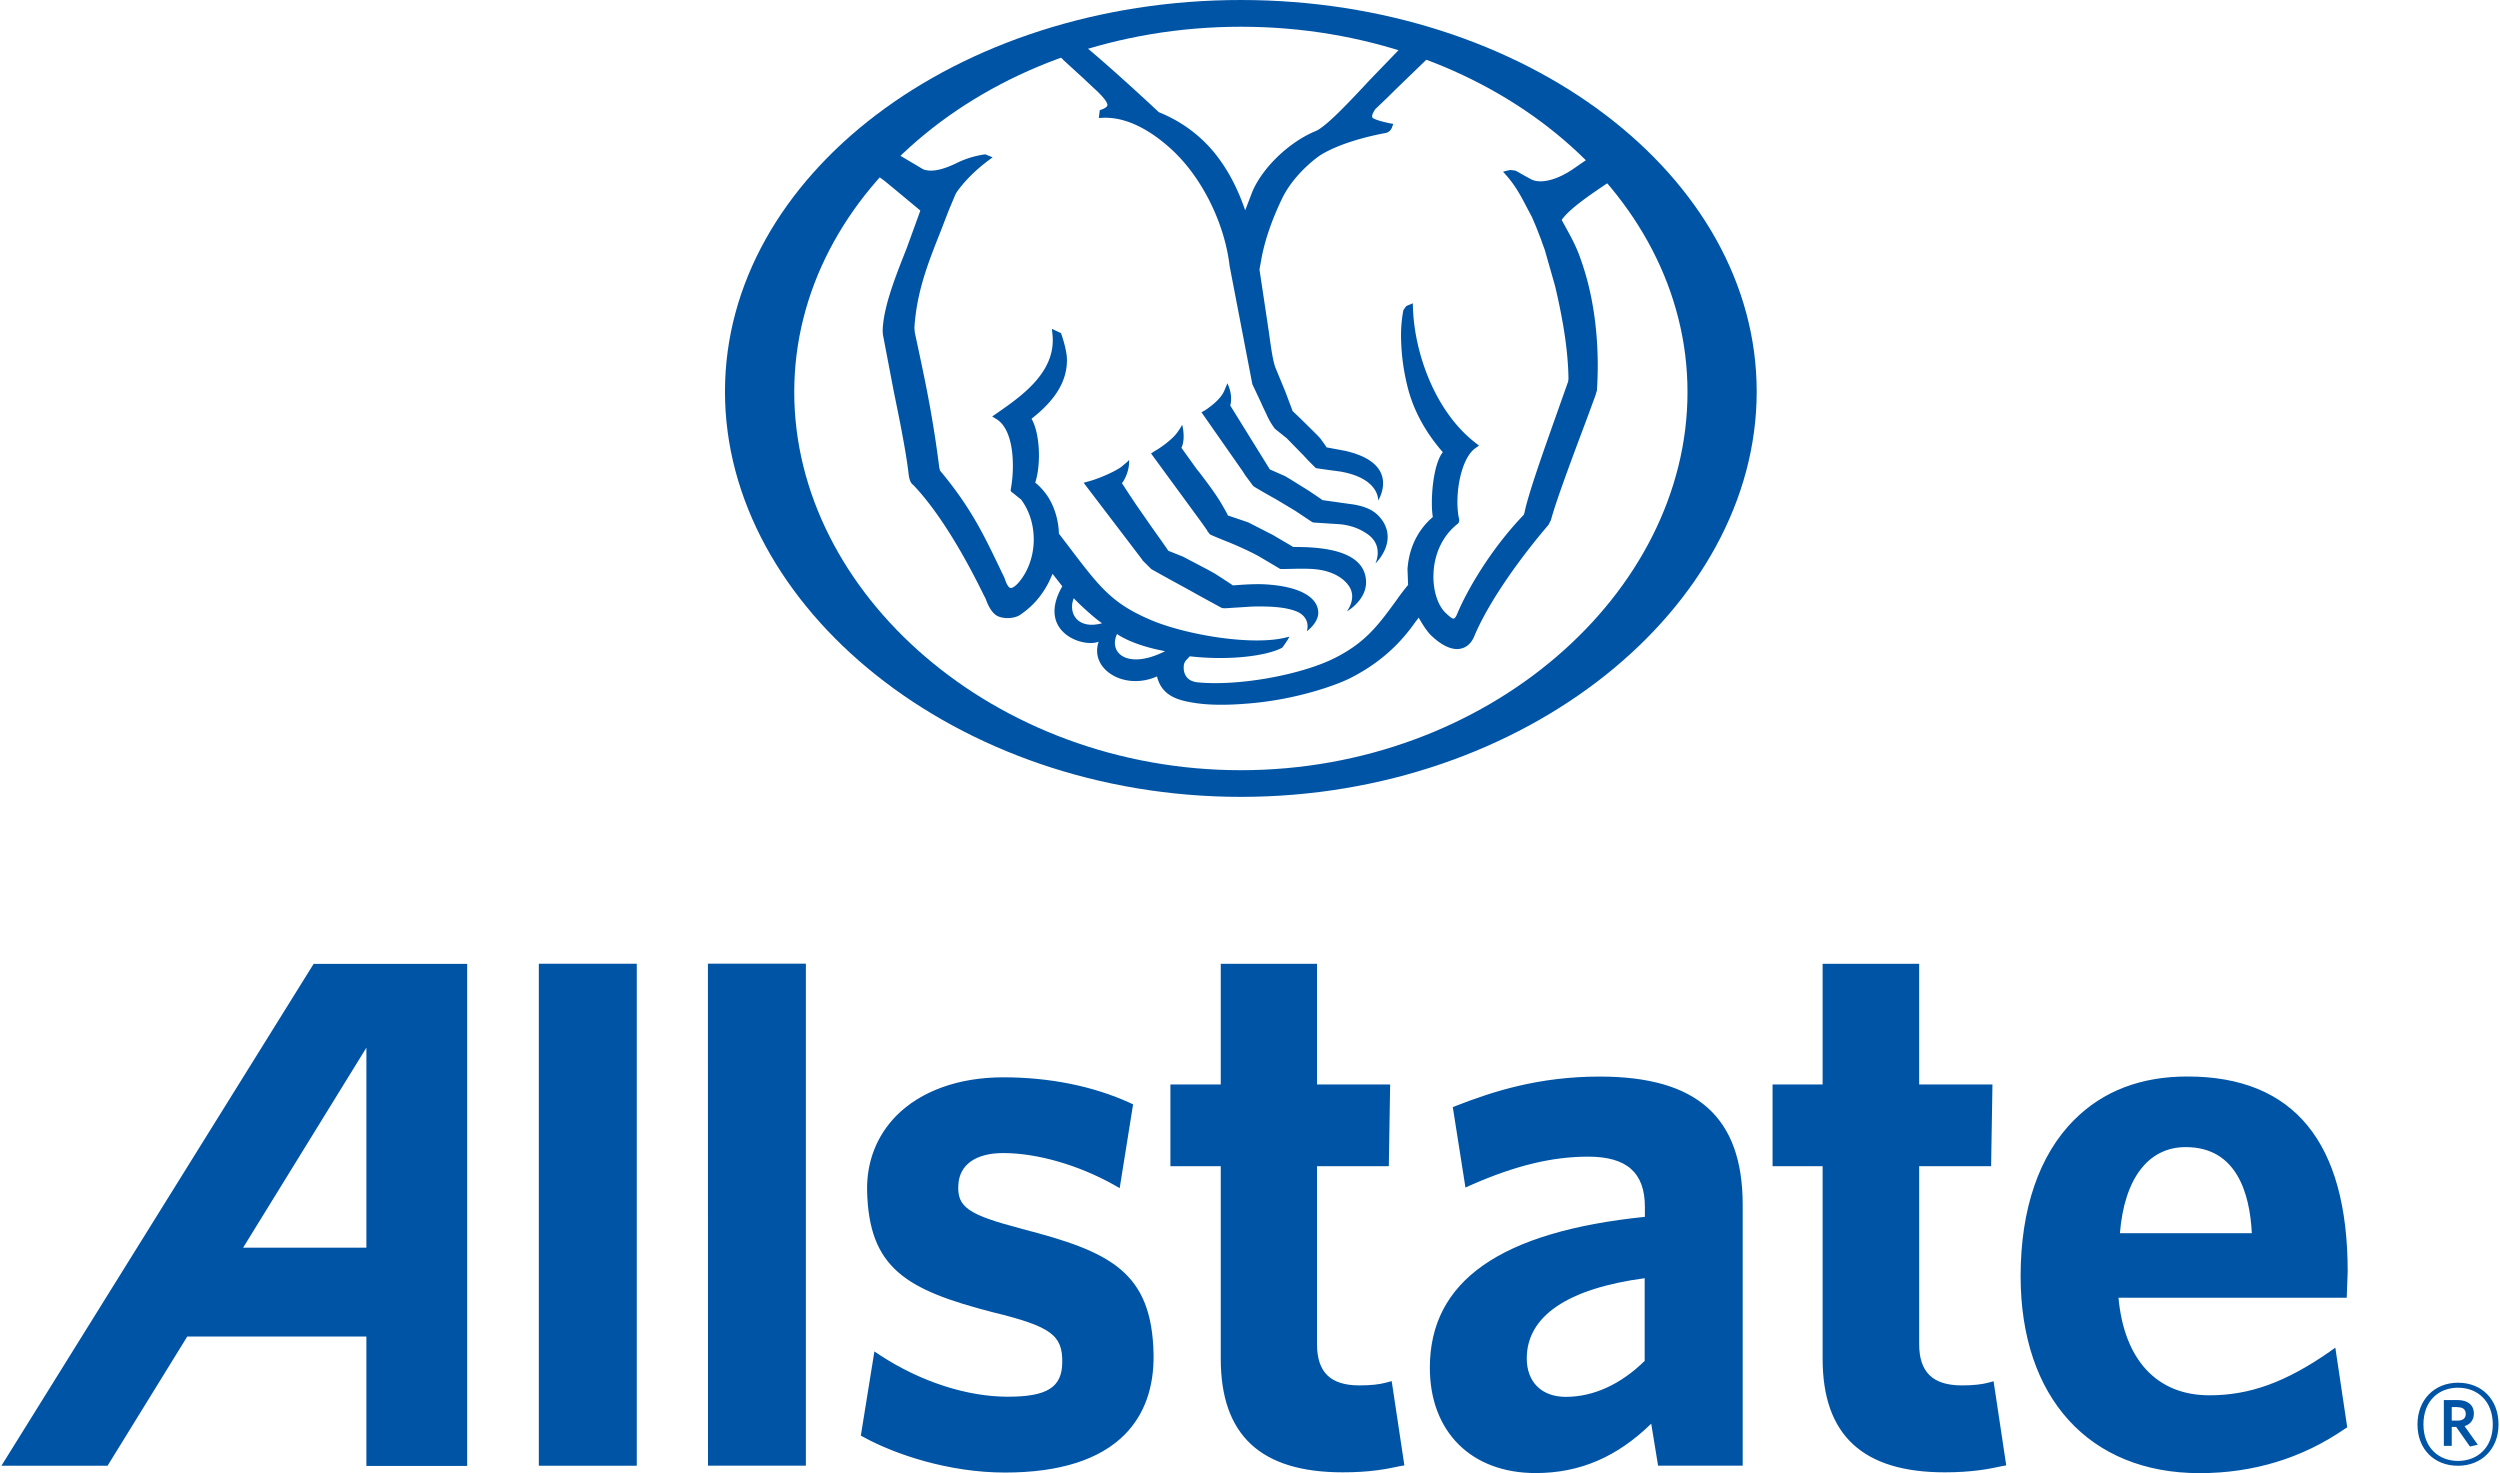 <svg height="198" viewBox="0 0 335.25 197.78" width="336" xmlns="http://www.w3.org/2000/svg"><g fill="#0054a6"><path d="m329.8 196.78c-3.2 0-5.44-2.23-5.44-5.55 0-3.3 2.27-5.6 5.44-5.6 3.2 0 5.44 2.25 5.44 5.6 0 3.3-2.28 5.55-5.44 5.55zm0-10.48c-2.6 0-4.64 1.77-4.64 4.93 0 3.13 2.06 4.9 4.64 4.9 2.6 0 4.67-1.77 4.67-4.9 0-3.16-2.08-4.93-4.67-4.93zm1.6 7.9-1.84-2.63h-.6v2.54h-1.06v-6.15h1.87c1.3 0 2.16.64 2.16 1.8 0 .88-.48 1.46-1.25 1.7l1.78 2.5zm-1.64-5.3h-.8v1.82h.76c.7 0 1.12-.28 1.12-.9 0-.6-.38-.9-1.08-.9zm-287.83-59.52-41.93 67.4h14.25l10.7-17.35h24.05v17.37h13.53v-67.4h-20.6zm7.07 38.12h-16.55l16.55-26.85v26.84zm23.15-38.12h13.15v67.4h-13.15zm22.7-.01h13.15v67.4h-13.14zm42.08 35.58c-7.15-1.87-8.65-2.9-8.46-5.9.15-2.7 2.35-4.25 6.03-4.25 4.54 0 10.1 1.6 14.88 4.28l.75.43 1.8-11.25-.43-.2c-4.9-2.24-10.77-3.43-17-3.43-6 0-11.1 1.85-14.4 5.2-2.6 2.68-3.95 6.14-3.88 10 .23 10.4 5.18 13.33 16.92 16.35 7.76 1.9 9.34 3.05 9.28 6.75-.04 3.32-2.03 4.58-7.3 4.58-5.52 0-11.74-2.03-17.14-5.56l-.78-.52-1.82 11.3.4.22c4.2 2.3 11.4 4.74 18.96 4.74 7.34 0 12.76-1.74 16.1-5.13 2.6-2.66 3.9-6.25 3.84-10.7-.2-11.17-5.83-13.83-17.75-16.9zm49.67 20.48-.68.18c-.9.25-2.05.38-3.6.38-3.9 0-5.7-1.76-5.7-5.56v-23.87h9.64l.18-10.97h-9.82v-16.2h-12.92v16.2h-6.76v10.97h6.76v25.86c0 10.24 5.34 15.24 16.37 15.24 3.56 0 5.74-.4 7.68-.83l.6-.1-1.7-11.3zm27.97-40.9c-8.18 0-14.35 2-19.26 3.92l-.46.18 1.7 10.8.73-.33c5.9-2.6 10.88-3.82 15.74-3.82 5.18 0 7.62 2.14 7.62 6.76v1.32c-19.42 2-28.87 8.62-28.87 20.26 0 8.6 5.57 14.14 14.2 14.14 5.98 0 10.95-2.18 15.52-6.63l.92 5.64h11.36v-35.07c-.02-11.7-6.1-17.17-19.2-17.17zm-4.55 43c-3.23 0-5.24-1.98-5.24-5.16 0-5.67 5.47-9.38 15.83-10.77v11.1c-3.2 3.14-6.86 4.83-10.6 4.83zm57.45-2.1-.67.18c-.9.25-2.06.38-3.6.38-3.9 0-5.74-1.76-5.74-5.56v-23.87h9.66l.18-10.97h-9.84v-16.2h-12.96v16.2h-6.72v10.97h6.72v25.86c0 10.24 5.38 15.24 16.4 15.24 3.54 0 5.83-.42 7.67-.83l.58-.1-1.7-11.3zm45.08-3.95c-5.88 4.08-10.7 5.84-16.13 5.84-7.06 0-11.44-4.78-12.2-13.1h30.64l.13-3.5c0-17.35-7.2-26.18-21.46-26.2-6.26-.02-11.4 1.95-15.25 5.82-4.7 4.68-7.2 11.96-7.2 20.98 0 16.33 9.23 26.45 24.03 26.45 7.23 0 13.8-2.02 19.5-5.95l.32-.2-1.6-10.7-.8.57zm-28.14-15.92c.6-7.34 3.8-11.56 8.84-11.56 6.8 0 8.6 6.13 8.87 11.56h-17.7zm-118.01-165.56c-38.2 0-69.26 23.58-69.26 52.58 0 28.98 31.07 54.4 69.26 54.4s69.25-25.43 69.25-54.4c0-29-31.07-52.58-69.25-52.58zm0 103.4c-33.06 0-59.96-23.72-59.96-50.76 0-27.05 26.9-49.05 59.96-49.05 33.07 0 59.96 22 59.96 49.05 0 27.04-26.9 50.76-59.96 50.76z"/><path d="m153.17 75.2 1.2 1.2c0 .01 2.4 1.34 2.4 1.34l2.56 1.4 1.67.93 2.82 1.54c.17.05.5.05.5.05l3.62-.23c2.08-.04 4.5 0 6.13.74 1.8.92 1.18 2.58 1.18 2.58s1.85-1.32 1.5-2.9c-.2-1.33-1.78-3.08-7.06-3.4-1.66-.1-4.16.13-4.16.13h-.23c0-.04-2.37-1.56-2.37-1.56l-1-.56c-.14-.06-3.28-1.72-3.28-1.72l-2-.8c0-.06-1.78-2.55-1.78-2.55l-.65-.92-1.9-2.74-.8-1.2-1.1-1.68c.1.02 1.08-1.5.97-3.12-.14.22-.24.27-.98.9-.75.6-2.97 1.6-4.46 2l-.66.18 7.87 10.33zm8.7-3.94.36.46c.15.13 2.4 1.02 2.4 1.02 1.5.6 3.55 1.55 4.5 2.13l2.53 1.5c.2.08 2.8-.1 4.52.03 2.14.17 3.82.98 4.7 2.24 1.17 1.66-.25 3.44-.25 3.44.3-.16 2.74-1.7 2.57-4.16-.16-2.36-2.2-4.57-9.77-4.48 0-.02-2.08-1.23-2.08-1.23l-.6-.36-3.36-1.72-2.74-.93c0-.1-.64-1.2-.64-1.2-.9-1.6-2.12-3.18-3.18-4.58l-.33-.4-2.08-2.9c.6-1.27.1-3.1.1-3.1s-.3.6-.83 1.26c-.52.66-1.9 1.75-2.85 2.27l-.5.33 6.87 9.38.7 1zm3.1-16.8c.42-1.5-.38-3-.38-3l-.4.96c-.34.83-1.25 1.78-2.66 2.7l-.42.23 5.55 7.94c0 .01.33.52.33.52l1.06 1.43c.14.14 2.32 1.37 2.32 1.37l.82.46 2.5 1.5 2.3 1.53.17.05 3.42.22c2.06.17 3.26.94 3.88 1.38 2.16 1.56 1 3.9 1 3.9s2.9-2.72 1-5.68c-.7-1.02-1.7-2-4.57-2.33l-3.54-.5c0-.03-1.9-1.3-1.9-1.3l-2.48-1.54-.64-.38-2.04-.9-5.3-8.55zm-23.07-47.09.76.77 2.8 2.56c0 .02 1.6 1.5 1.6 1.5 1.18 1.13 1.46 1.7 1.42 1.94-.05.22-.27.32-.48.44s-.54.2-.54.2l-.13 1.06.66-.03c3.7-.1 7.16 2.4 9.4 4.53 3.9 3.72 6.85 9.75 7.5 15.38l3.05 15.86 1.15 2.44.22.5.5 1.04c.43 1.03 1.1 1.95 1.16 2 .07.07 1.58 1.27 1.58 1.27l2.2 2.25.65.7 1.05 1.05c.08.06 3.2.46 3.2.46 5.4.9 5.18 3.9 5.18 3.9s3.2-4.94-4.46-6.67l-2.47-.46c0-.07-.87-1.24-.87-1.24l-.3-.32c-.05-.06-2.34-2.32-2.34-2.32l-1.05-1c0-.02-.96-2.57-.96-2.57l-1.36-3.3c-.35-1-.57-2.63-.88-4.86-.02-.1-.24-1.6-.24-1.6l-1-6.65c.01-.1.23-1.3.23-1.3.44-2.5 1.37-5.25 2.78-8.2 1.7-3.55 5.17-5.9 5.22-5.9 2.6-1.6 6.4-2.5 8.46-2.9.78-.08 1.03-.54 1.17-1l.1-.27-.26-.04c-1.13-.2-2.44-.6-2.54-.8-.02-.04-.04-.13-.04-.2 0-.2.15-.52.42-.93.01 0 1.67-1.6 1.67-1.6l.97-.96 4.6-4.45-3.77-1.27-4.17 4.32c-2.76 2.96-5.88 6.3-7.3 6.9-3.5 1.43-7.1 4.85-8.5 8.13 0 .01-.62 1.62-.96 2.5-1.06-3.06-2.4-5.6-4.2-7.8-1.98-2.37-4.4-4.15-7.4-5.37-1.63-1.55-7-6.46-9.9-8.85l-3.54 1.15zm14.33 80.05c-4.93 2.5-7.66.33-6.46-2.3 1.6 1.08 4.1 1.87 6.46 2.3zm-8.46-3.75c-3.36.92-4.6-1.44-3.8-3.36.64.74 3 2.87 3.8 3.36zm-30.2-60.1c.26.18.92.66.92.66.1.06 4.26 3.52 4.88 4.04l-1.82 5.02c-1.57 3.96-3.15 7.95-3.24 11.1l.03.5c.01.07 1.36 7.13 1.36 7.13l.1.53c.76 3.7 1.62 7.93 1.98 10.96.08.86.3 1.38.62 1.58 2.06 2.14 5.42 6.5 9.48 14.8.12.22.18.35.24.45.4 1.14.88 1.9 1.46 2.28.74.46 2.15.5 3.07 0 2.08-1.36 3.55-3.27 4.46-5.58.32.38 1.18 1.5 1.32 1.67-3.5 6.06 2.7 8.3 4.88 7.44-1.27 3.67 3.42 6.62 7.83 4.66.57 2.38 2.46 3.08 4.26 3.42 1.8.36 4.22.55 8.2.2 5.98-.5 11.4-2.32 13.6-3.45 4.6-2.35 7.12-5.34 8.6-7.44.02-.05.3-.37.47-.62.5.87 1 1.68 1.58 2.3 1.47 1.44 2.86 2.08 3.98 1.88.8-.15 1.43-.64 1.85-1.56 2.04-4.93 6.52-11 10.02-15.08 0-.01.33-.65.33-.65.77-2.9 3.5-10.05 4.94-13.92l1.03-2.8c0-.01.2-.67.2-.67a52.77 52.77 0 0 0 .11-3.31c0-4.98-.72-9.73-2.1-13.76-.66-2.04-1.35-3.27-2-4.47l-.74-1.35c1-1.48 3.9-3.44 6.23-5 0 0 .13-.08.18-.1l-2.86-3.13c-.18.12-2 1.38-2 1.38-2.08 1.42-4.18 2-5.48 1.47-.2-.07-1.92-1.05-1.92-1.05-.1-.07-.4-.2-.4-.2-.06-.01-.6-.08-.6-.08-.07 0-.64.13-.64.13l-.38.1.6.68c1.22 1.45 1.85 2.7 2.73 4.38a336.85 336.85 0 0 0 .53.99l.5 1.17.1.24.66 1.7.12.36.36.98 1.38 4.84c1.17 4.93 1.76 9 1.8 12.46 0 .05-.05.4-.05.4-.01.02-1.62 4.56-1.62 4.56-1.67 4.72-3.76 10.6-4.23 13l-.1.3c-4.47 4.66-7.64 10.16-9 13.44-.2.43-.36.5-.42.5-.2.04-.73-.44-1-.7-1.12-1-1.8-3.1-1.7-5.34.1-2.72 1.28-5.15 3.24-6.68.32-.24.2-.7.13-.95-.54-3.1.33-7.85 2.24-9.2l.5-.36-.48-.37c-5.48-4.25-8.16-12.1-8.38-17.96l-.03-.77-.85.36c-.1.08-.42.58-.42.58a18.13 18.13 0 0 0 -.31 3.42 28.95 28.95 0 0 0 .81 6.58c.76 3.24 2.37 6.23 4.7 8.93l.1.12c-1.02 1.28-1.47 4.4-1.47 6.8 0 .74.04 1.37.13 1.9-2.56 2.2-3.27 5.02-3.4 7l.08 2.14c-.03-.05-1.25 1.58-1.25 1.58l-.24.35c-2.44 3.35-4.14 5.7-8.2 7.78-4.44 2.3-13.02 3.9-18.6 3.34-2.05-.23-1.83-2.07-1.83-2.16 0-.25.1-.52.28-.76l.53-.57c5.28.6 10.3-.04 12.4-1.15.1-.08.73-1.04.73-1.04l.25-.45-.5.12c-4.5 1.13-13.4-.35-18.12-2.36-5.24-2.24-6.84-4.36-11.13-10.02l-1.2-1.57c-.04-1.57-.47-3.2-1.23-4.55-.72-1.27-1.67-2.08-1.95-2.3.32-.95.5-2.28.5-3.67 0-1.9-.35-3.82-1-4.9 3.2-2.5 4.8-5.05 4.76-8-.03-1.4-.8-3.5-.8-3.5l-1.22-.57.08.8c.5 4.97-4.14 8.2-7.2 10.34 0 .01-.9.62-.9.62l.6.37c2.4 1.5 2.44 6.55 1.9 9.4l-.03.16.13.23.14.07c-.02-.01 1.15.93 1.15.93 2.42 3.25 2.22 8.28-.44 11.25-.54.56-.83.63-.98.62-.4-.08-.7-1-.8-1.32l-.75-1.56c-2.1-4.36-3.85-8.02-7.92-12.88 0-.01-.1-.4-.1-.4-.8-6.37-1.78-11.1-2.75-15.64l-.53-2.47c0-.01-.06-.64-.06-.64.3-4.84 1.8-8.64 3.55-13.04l1.06-2.75.88-2.1c.01 0 .16-.3.16-.3 1.03-1.47 2.42-2.87 4.1-4.16l.75-.56-.98-.4s-1.9.2-3.8 1.15l-.34.16c-1.4.65-3 1.16-4.2.7l-3.37-2-2.75 2.88z"/></g></svg>